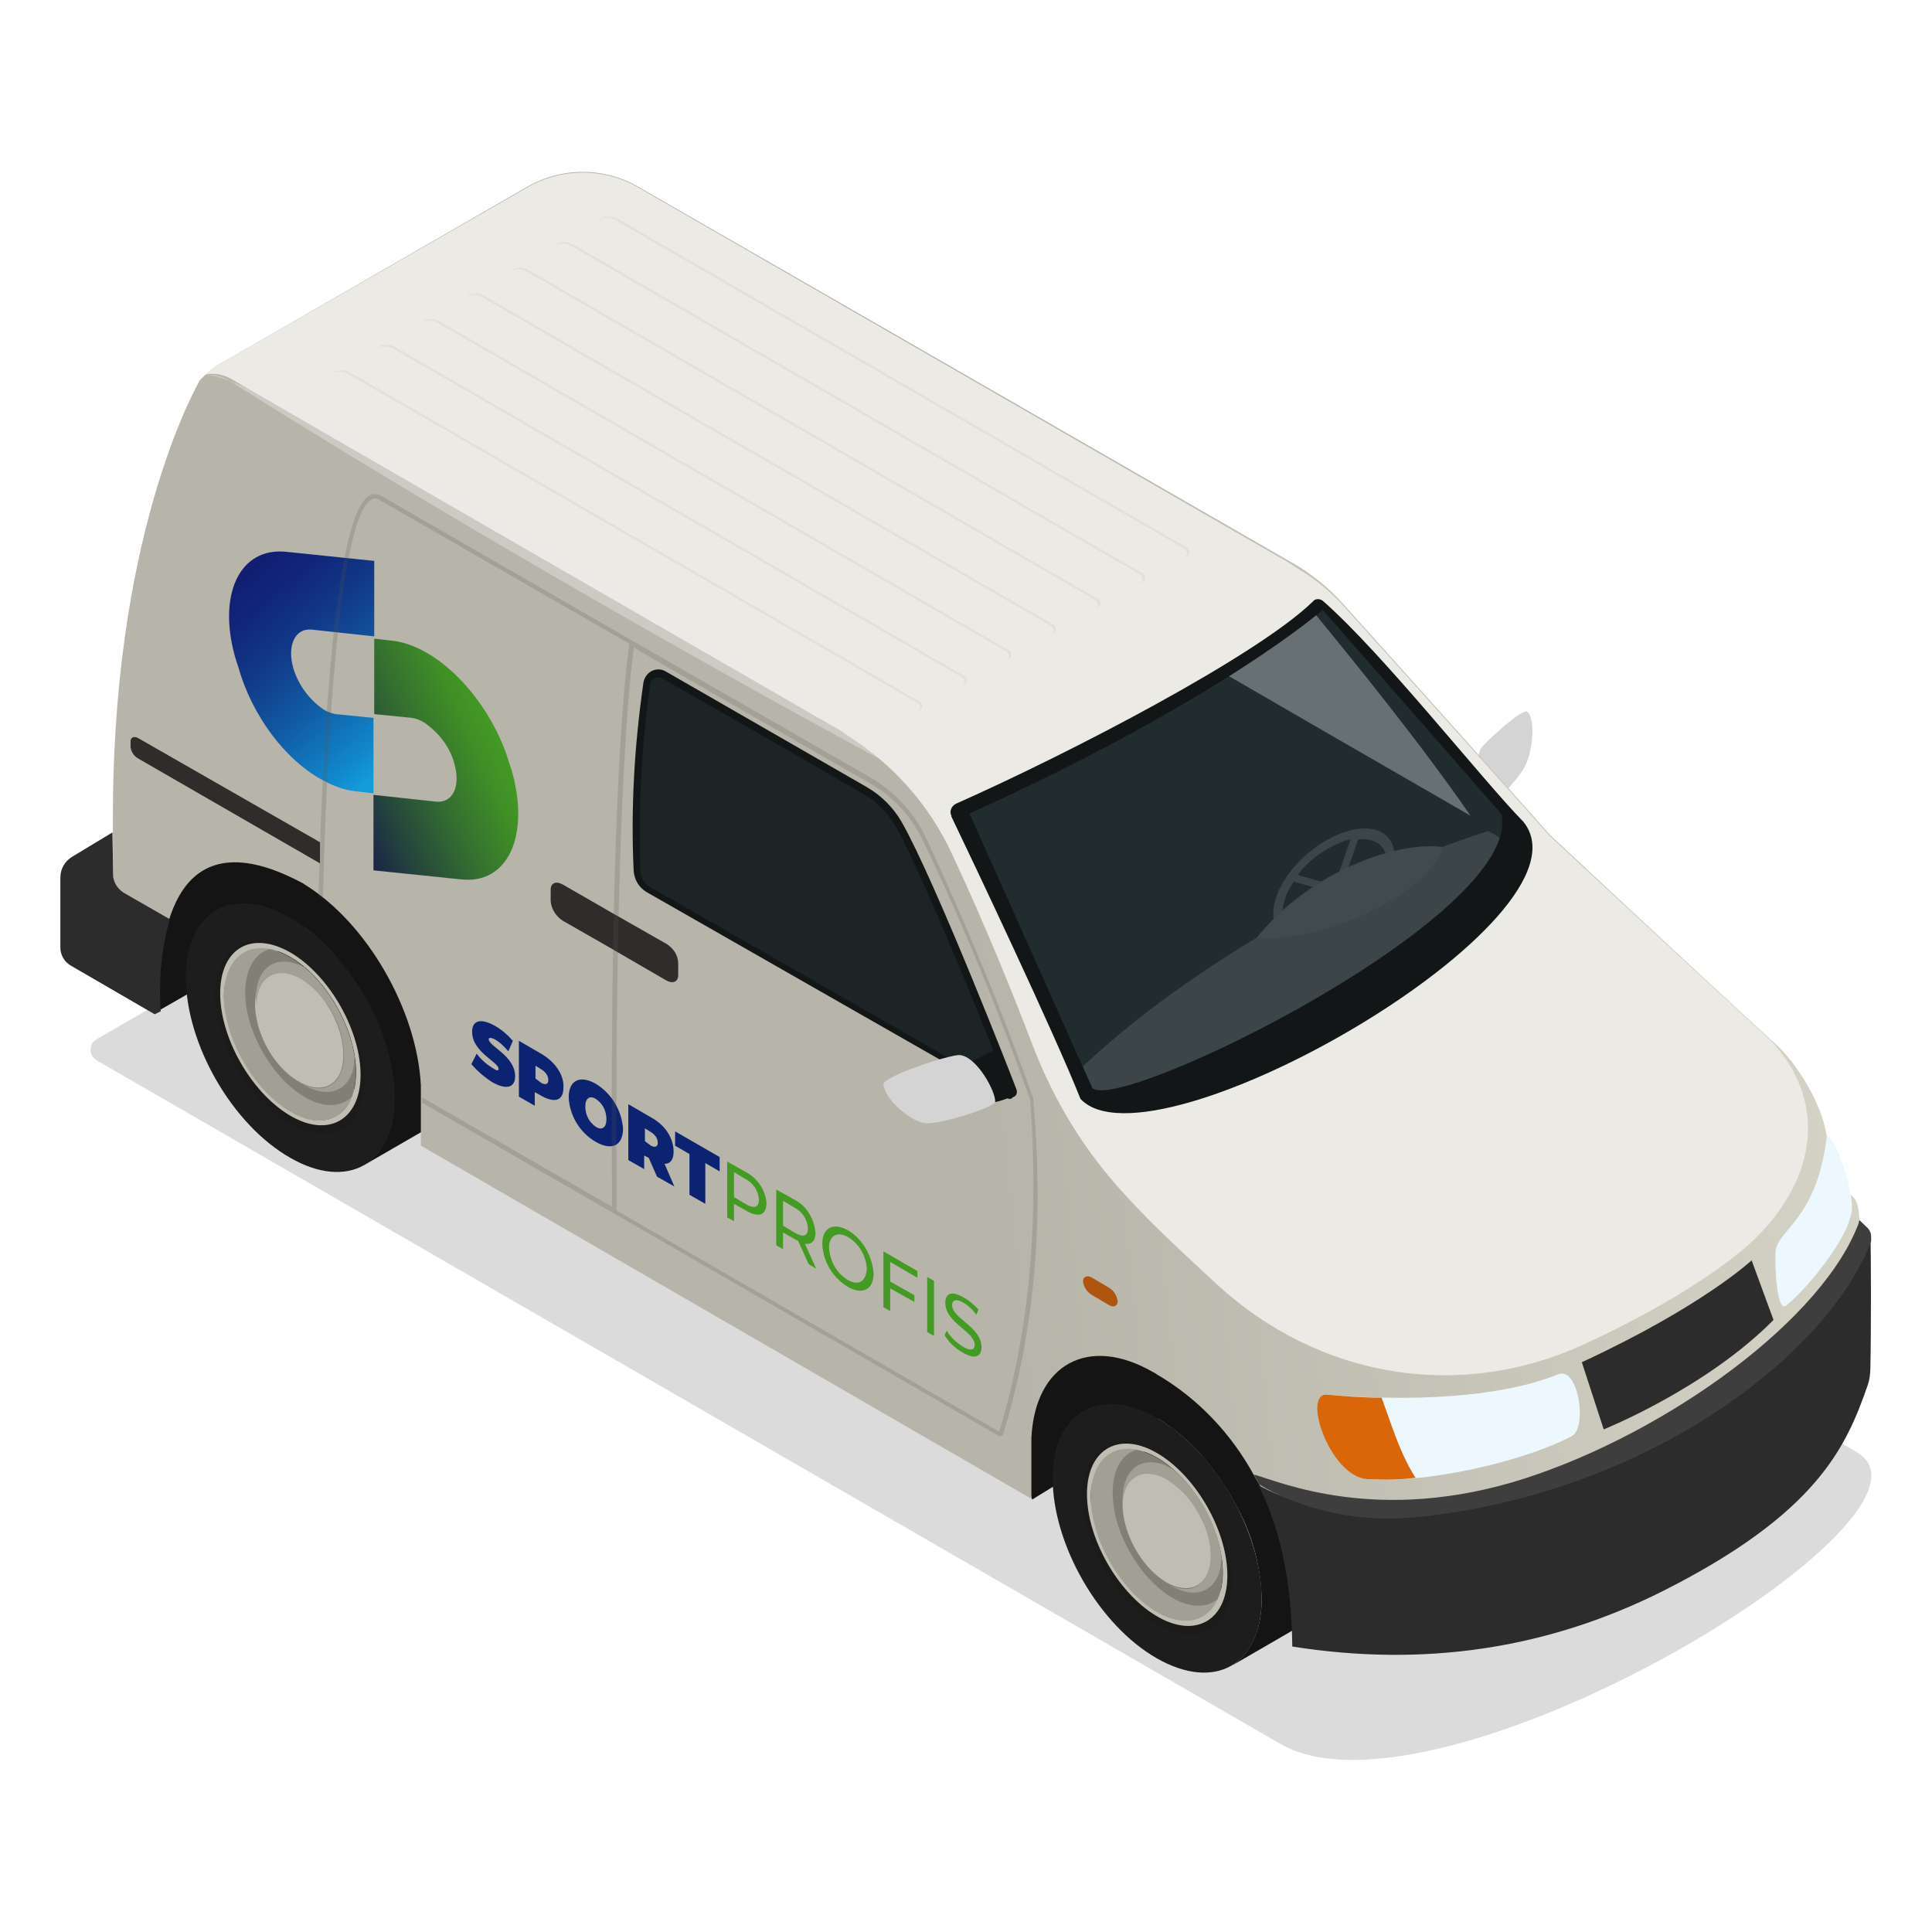 <svg version="1.1" id="Layer_1" xmlns="http://www.w3.org/2000/svg" xmlns:xlink="http://www.w3.org/1999/xlink" x="0" y="0" viewBox="0 0 256 256" xml:space="preserve"><style>.st1{fill:#d4d4d4}.st2{fill:#141414}.st3{fill:#1d1d1d}.st4{opacity:.5;fill:#1b1a19;enable-background:new}.st5{fill:#a29f95}.st6{fill:#c0beb2}.st8{fill:#828076}.st12{fill:#121616}.st14{fill:#c9c9c9}.st18{fill:#edf8fe}.st20{fill:#2f2c2c}.st21{fill:#0c2372}.st22{fill:#449b23}.st27{fill:#2d2c2c}</style><path id="Path_163" d="M246 192.4c14.5 8.4-55.5 50.6-76.3 38.7L12.8 140.5c-.8-.5-1-1.4-.6-2.2.1-.2.3-.4.6-.6l69.2-40 164 94.7z" opacity=".309" fill="#8c8b8b"/><g id="Group_10708"><g id="Group_10706"><g id="_8" transform="translate(11.166)"><path id="Path_164" class="st1" d="M185.1 99.1c.8-1 5.5-5.3 6.1-4.8 1.2 1 .7 5.7-.5 7.6-1 1.7-5.5 6.5-5.7 6-.4-1.2-.8-7.6.1-8.8z"/><g id="Group_10701"><path id="Path_165" class="st2" d="M27.6 106.7l-18.9 9.2c-2.7 1.6-.5 12.9 1.2 18l31.7-18.2c-3.8-3.5-8.7-6.3-14-9z"/><path id="Path_166" class="st2" d="M143.7 175.2c-.9-.8-1.8-1.7-2.7-2.6l-14 7.7c-2.8 1.6-3.2 13.9-1.4 18.4l14.3-8.8 9.6-7.8c-2-2.3-3.9-4.6-5.8-6.9z"/><g id="Group_10692" transform="translate(15.461 148.396)"><g id="Group_10691"><g id="Group_10685"><path id="Path_167" class="st2" d="M30.9-17.7c-1.4-3.1-3.2-5.9-5.4-8.4-1.7-2-3.8-3.7-6-5.1-3.8-2.2-7.3-2.4-9.8-1L2-27.8c2.5-1.5 6-1.3 9.8 1 2.3 1.4 4.3 3.1 6 5.1 2.2 2.5 4 5.4 5.4 8.4 1.5 3.3 2.3 6.8 2.4 10.4 0 4.4-1.6 7.4-4 8.9l7.6-4.4c2.5-1.4 4-4.5 4-8.9 0-3.6-.8-7.2-2.3-10.4z"/><path id="Path_168" class="st3" d="M11.8-26.8C4.2-31.2-2-27.7-2-18.9S4.1.6 11.8 5c7.6 4.4 13.9.9 13.9-7.9s-6.2-19.5-13.9-23.9z"/></g><path id="Path_169" class="st4" d="M11.8-22.3c-5.5-3.2-9.9-.6-10 5.7 0 6.3 4.4 14 9.9 17.1 5.5 3.2 9.9.6 10-5.7 0-6.3-4.4-13.9-9.9-17.1z"/><g id="Group_10687" transform="translate(7.25 15.529)"><path id="Path_170" class="st5" d="M.1-38.5h.4l2.5.3s.5.1.2.2c-1.8.5-3 2.3-3.1 5-.1 4.7 3.1 10.5 7.2 13 2.5 1.5 4.7 1.4 6.1.1.3-.3-.2.6-.2.6l-.8 1.5c-1.5 2.6-4.5 3.2-8.1 1.1-4.8-2.9-8.7-9.8-8.5-15.4.1-4 1.4-6.4 4.3-6.4z"/><g id="Group_10686"><path id="Path_171" class="st6" d="M4.8-37.6c5.1 3.1 9.2 10.4 9.1 16.3-.1 5.9-4.4 8.2-9.5 5.1s-9.2-10.4-9.1-16.3 4.3-8.2 9.5-5.1zm0 .6c-4.8-2.9-8.8-.8-9 4.8-.1 5.6 3.7 12.4 8.5 15.4s8.9.8 9-4.8c.1-5.6-3.7-12.5-8.5-15.4z"/></g></g><g transform="translate(8.117 16.66)" id="Group_10690"><defs><path id="SVGID_1_" d="M3.9-38.1c-4.8-2.9-8.8-.8-9 4.8-.1 5.6 3.7 12.4 8.5 15.4 4.8 2.9 8.9.8 9-4.8.1-5.6-3.7-12.5-8.5-15.4z"/></defs><clipPath id="SVGID_2_"><use xlink:href="#SVGID_1_" overflow="visible"/></clipPath><g id="Group_10689" clip-path="url(#SVGID_2_)"><g id="Group_10688" transform="translate(4.551 -.154)"><path id="Path_172" class="st8" d="M1.4-38.1c4.4 2.7 7.8 9 7.6 14.1-.2 5.1-3.9 7-8.2 4.3s-7.8-9-7.6-14.1c.2-5.1 3.9-7 8.2-4.3z"/><path id="Path_173" class="st6" d="M.6-35.3c3.2 2 5.7 6.6 5.6 10.4S3.4-19.7.1-21.7s-5.7-6.6-5.6-10.4c.2-3.8 2.9-5.2 6.1-3.2z"/><path id="Path_174" class="st5" d="M-5.4-32.8c.1-3.9 2.6-5.5 5.6-4.3.4.1.8.3 1.2.6 2.2 1.5 3.9 3.6 5 6 .9 1.8 1.3 3.7 1.3 5.7-.1 4.2-3.2 5.8-6.8 3.6l-.7-.4c3.2 2 5.9.6 6.1-3.2 0-1.7-.4-3.5-1.1-5-1-2.2-2.5-4-4.5-5.3-.3-.2-.7-.4-1-.5-2.7-1.1-4.9.4-5 3.7-.1-.1-.1-.9-.1-.9z"/></g></g></g></g></g><g id="Group_10700" transform="translate(199.815 254.833)"><g id="Group_10699"><g id="Group_10693"><path id="Path_176" class="st2" d="M-38.6-57.8c-1.4-3.1-3.2-5.9-5.4-8.4-1.7-2-3.8-3.7-6-5.1-3.8-2.2-7.3-2.4-9.8-1l-7.6 4.4c2.5-1.5 6-1.3 9.8 1 2.3 1.4 4.3 3.1 6 5.1 2.2 2.5 4 5.4 5.4 8.4 1.5 3.3 2.3 6.8 2.4 10.4 0 4.4-1.6 7.4-4 8.9l7.6-4.4c2.5-1.4 4-4.5 4-8.9-.1-3.6-.9-7.2-2.4-10.4z"/><path id="Path_177" class="st3" d="M-57.6-66.9c-7.6-4.4-13.9-.9-13.9 7.9s6.1 19.5 13.8 23.9 13.9.9 13.9-7.9-6.2-19.5-13.8-23.9z"/></g><path id="Path_178" class="st4" d="M-57.6-62.4c-5.5-3.2-9.9-.6-10 5.7s4.4 14 9.9 17.1c5.5 3.2 9.9.6 10-5.7 0-6.3-4.4-13.9-9.9-17.1z"/><g id="Group_10695" transform="translate(7.25 15.531)"><path id="Path_179" class="st5" d="M-69.4-78.6h.4l2.5.3s.5.1.2.2c-1.8.5-3 2.3-3.1 5-.1 4.7 3.1 10.5 7.2 13 2.5 1.5 4.7 1.4 6.1.1.3-.3-.2.7-.2.7l-.8 1.5c-1.5 2.6-4.5 3.2-8.1 1.1-4.8-2.9-8.7-9.8-8.5-15.4.1-4.1 1.4-6.5 4.3-6.5z"/><g id="Group_10694"><path id="Path_180" class="st6" d="M-64.7-77.7c5.1 3.1 9.2 10.4 9.1 16.3-.1 5.9-4.4 8.2-9.5 5.1-5.1-3.1-9.2-10.4-9.1-16.3.1-5.9 4.4-8.2 9.5-5.1zm0 .6c-4.8-2.9-8.8-.8-9 4.8-.1 5.6 3.7 12.4 8.5 15.4 4.8 2.9 8.8.8 9-4.8.1-5.6-3.7-12.5-8.5-15.4z"/></g></g><g transform="translate(8.122 16.661)" id="Group_10698"><defs><path id="SVGID_3_" d="M-65.6-78.2c-4.8-2.9-8.8-.8-9 4.8-.1 5.6 3.7 12.4 8.5 15.4 4.8 2.9 8.8.8 9-4.8.2-5.6-3.6-12.5-8.5-15.4z"/></defs><clipPath id="SVGID_4_"><use xlink:href="#SVGID_3_" overflow="visible"/></clipPath><g id="Group_10697" clip-path="url(#SVGID_4_)"><g id="Group_10696" transform="translate(4.547 -.151)"><path id="Path_181" class="st8" d="M-68-78.2c4.4 2.7 7.8 9 7.6 14.1s-3.9 7-8.2 4.3-7.8-9-7.6-14.1c.1-5.1 3.8-7 8.2-4.3z"/><path id="Path_182" class="st6" d="M-68.8-75.4c3.2 2 5.7 6.6 5.6 10.4-.1 3.7-2.8 5.2-6.1 3.2-3.2-2-5.7-6.6-5.6-10.4s2.8-5.2 6.1-3.2z"/><path id="Path_183" class="st5" d="M-74.9-72.9c.1-3.9 2.6-5.5 5.6-4.3l1.2.6c2.2 1.5 3.9 3.6 5 6 .9 1.8 1.3 3.7 1.3 5.7-.1 4.2-3.2 5.8-6.8 3.6l-.7-.4c3.2 2 5.9.6 6.1-3.2 0-1.7-.4-3.5-1.2-5-1-2.2-2.5-4-4.5-5.3-.3-.2-.7-.4-1-.5-2.7-1.1-4.9.4-5 3.7v-.9z"/></g></g></g></g></g><linearGradient id="Path_185_1_" gradientUnits="userSpaceOnUse" x1="-12.345" y1="2469.819" x2="-12.791" y2="2469.782" gradientTransform="matrix(371.354 0 0 -294.175 4815.024 726667.375)"><stop offset="0" stop-color="#d5d2c6"/><stop offset=".69" stop-color="#b7b4a9"/></linearGradient><path id="Path_185" d="M235.2 161.6c0-.8-.1-1.6-.4-2.4-.3-.6-.8-1-1.4-1.2-.7-.4-.8-.3-1-1.1-.6-2.1-1-4.1-1.7-7.3-.9-4.2-4.1-8.9-6.3-11-8.8-8-30.2-28-30.2-28-.4-.5-20.1-22.5-27.5-30.7-1.8-2-4-3.8-6.4-5.2L73.5 24.8c-4.6-2.7-10.3-2.7-14.9 0l-39.9 23c-1 .5-2 1.2-2.8 2l-.6.6c0 .1-11.2 18.8-11.5 56.2-.1 18.6.5 23.9 6.1 27.1-.1-8.5 1.1-26.1 18.8-16.8.2.1.4.2.5.3 8.3 5.1 14.9 16.7 15.4 26.6v8l80.9 46.8v-8.1c.5-9.8 7.6-13.6 16.1-8.7.2.1.4.2.5.3 5.5 3.2 9.9 7.9 12.9 13.4 3.7 6.9 10.9 11 18.6 10.3 14.7-1.4 37.4-6.2 53.7-21.8 5-4.8 7.8-11.5 7.8-18.4l.1-4zm-84.3-72.4c4.7-2.6 11.5-8 12.7-9 7.4 6.4 20.7 25.8 23.8 30l-36.5-21z" fill="url(#Path_185_1_)"/><path id="Path_186" d="M223.4 137.8c-9.3-8.5-29.2-27-29.2-27-.4-.5-20.1-22.5-27.5-30.7-1.6-1.7-3.4-3.2-5.3-4.4l-.2-.1c-.6-.4-1.2-.8-1.7-1.1l-86-49.6c-4.6-2.7-10.3-2.7-14.9 0l-16.9 9.7-23 13.2c-1 .5-1.9 1.2-2.8 1.9 0 0 1.6-.7 3.9.7 11.2 6.5 70 40.4 79 45.6.8.4 1.6.9 2.4 1.5 6 3.8 10.8 9.2 13.8 15.7 4.5 9.6 8.3 19.1 10.7 25.4 2.8 7.3 6.9 14 12.2 19.7 3.8 4.2 7.9 7.9 12.2 11.9 13.5 12.4 32.2 15.6 48.9 7.8 7.6-3.5 16.5-8.5 21.9-13.4 9-8.5 10-18.9 2.5-26.8zm-72.5-48.6c4.7-2.6 11.5-8 12.7-9 7.4 6.4 20.7 25.8 23.8 30l-36.5-21z" fill="#ebeae5"/><path id="Path_187" class="st12" d="M189.5 108.5c-4.9-5.8-10.3-11.2-15-17.3-.6-.6-7.4-8.2-9.9-10.6-.3-.6-1.5-.4-1.8.4 5.5 6.7 14.2 17.4 20.9 27.1l-18.2-10.5-15.2-8.8c-1.4 1-3 1.8-4.5 2.6-4.4 3-9.1 5.6-13.9 7.7-4.9 2.7-10 5.1-15.3 7.2-.1 0 16.9 37.7 16.9 37.7 1.1 2 3.4 2.7 5.6 2.1 7.9-2.1 27.2-8.8 45.9-25.4 2.9-2.3 7.3-8.9 4.5-12.2z"/></g><g id="Group_10702" transform="translate(205.68 139.529)" opacity=".5"><path id="Path_188" class="st14" d="M-38.6-29.3c-4.4 1.4-8.6 5.7-9.4 9.6-.8 3.9 2.1 5.9 6.4 4.5s8.6-5.7 9.4-9.6c.8-3.9-2-5.9-6.4-4.5zm-.1 1.2c.3-.1.5-.1.8-.2l-2.1 6.1-4.9-1.4c1.6-2.1 3.8-3.6 6.2-4.5zm5.5 3.9c-.7 3.3-4.3 7.1-8.1 8.3-3.8 1.2-6.2-.5-5.5-3.8.3-1.1.7-2.1 1.4-3l6 1.7 2.5-7.3c2.7-.3 4.3 1.3 3.7 4.1z"/><path id="Path_189" class="st14" d="M-18.1-24.3c.1-1.5 1.8-1.9 1.2-3.2-.1-.3-2.6-2-2.8-1.9C-39.8-23-61-10-73.7 2.1c2.8 6.9 5.9 2.1 8.8 3.2.2 0 28-9.7 46.8-29.6z"/><path id="Path_190" d="M-25.7-27.3c-1.6 5.9-14.8 12.5-24.7 12.1 3-3.7 6.8-6.7 11.1-8.9 8.4-4.2 13.6-3.2 13.6-3.2z" fill="#e5e5e5"/></g><path id="Path_191" d="M163.9 80.2c-12.3 10.2-29.2 18.7-47.7 27.3l.9 1.8 16.4 35c1.1 2 3.4 2.7 5.6 2.1 7.9-2.1 27.2-8.8 45.9-25.4 2.9-2.6 7.1-8.7 4.1-11.8L165.3 81l-1.4-.8z" opacity=".7" fill="#273638"/><path id="Path_192" class="st12" d="M122.7 145.6c-.2 0-.3 0-.4-.1l-47.8-27.3c-1-.6-1.6-1.6-1.7-2.8-.4-8.3.1-16.7 1.3-25 .2-1 1-1.7 2-1.7.3 0 .7.1 1 .3l26.6 15.3c1.9 1.1 3.5 2.7 4.6 4.6 4.5 7.9 14.8 34.3 15.2 35.4.2.5 0 1-.5 1.1-.1.2-.2.2-.3.2z"/><path id="Path_193" d="M107.5 109.5c-1-1.8-2.5-3.3-4.3-4.3-5.1-3-15.9-9.2-26.6-15.3-.5-.3-1.2-.1-1.5.4-.1.1-.1.2-.1.4-1.2 8.2-1.6 16.5-1.3 24.8 0 .8.5 1.6 1.2 2l47.7 27.3c.1-.1-10.6-27.3-15.1-35.3z" fill="#1d2425"/><path id="Path_194" class="st12" d="M120.5 139.2l-4.6 2.3-2.4 4.6 4.3.2c1.8.1 3.6-.3 5.3-1.1-.1-.1-1.7-4.1-2.6-6z"/><path id="Path_195" class="st1" d="M116 139.8c-1.2-.1-10.2 2.8-10.1 3.9.2 2 3.4 4.7 5.3 5.1 1.8.4 9.5-2.1 9.5-2.8.1-1.3-2.4-6-4.7-6.2z"/><path id="Path_196" class="st18" d="M195.3 182.1c-7.9 3.2-20 3.6-30.5 2.7-3.4-.3.3 10.8 5.3 11.2 6.9.6 19.9-2 27-5.7 2.1-1.1.9-9.3-1.8-8.2z"/><path id="Path_197" d="M176.2 195.5c-2-3.3-3-6.8-4.3-10.3-2.5 0-4.9-.2-7.2-.4-3.4-.3.3 10.8 5.3 11.2 2.2.1 4.3.1 6.5-.2-.1 0-.2-.1-.3-.3z" fill="#d96707"/><path id="Path_198" class="st20" d="M77.2 125.1L70 121l-6.6-3.8c-.9-.5-1.6-.2-1.6.7v1.5c.1 1.1.7 2 1.6 2.6l5.6 3.2 8.1 4.7c.9.5 1.6.2 1.6-.7v-1.5c0-1.1-.6-2-1.5-2.6z"/><path id="Path_199" class="st18" d="M234.2 160.6c-.3 1.2-.7 2.3-1.3 3.3-1.4 2.7-5 7.2-7.4 9.1-1.2.9-1.5-4.9-1.4-7.1.2-3 5.5-4.2 6.8-15.4 1.1 0 3.7 7.6 3.3 10.1z"/><path id="Path_200" class="st12" d="M190.7 108.9c-5.4-5.5-18.6-22.3-26.6-29.3-.4-.3-1-.3-1.3.1-7.4 7.2-32 20-47.3 26.8-.6.3-.9 1-.6 1.6v.1c2.6 5.4 13.7 28.8 17.1 37.4 9.5 10.3 69-23.9 58.7-36.7zm-57.1 35.3l-16.3-36.4c33.5-15.2 46.8-27 46.8-27s24.1 27.5 23.7 27.1c2.8 13.4-50.2 39.5-54.2 36.3z"/><g id="Group_10703" transform="translate(76.191 180.514)"><path id="Path_201" class="st21" d="M-21.8-44.6c-2-1.1-3-.6-3 .8 0 2.7 3.5 4 3.5 4.9 0 .3-.2.3-.8-.1-.8-.5-1.5-1.1-2.1-1.9l-.7 1.4c.8.9 1.7 1.7 2.8 2.4 2 1.1 3 .6 3-.8 0-2.7-3.5-4-3.5-4.9 0-.2.2-.3.8 0 .7.4 1.3 1 1.8 1.6l.6-1.4c-.7-.8-1.5-1.5-2.4-2"/><path id="Path_202" class="st21" d="M-16.4-37.6v-1.7l.8.5c.5.3.9.8.9 1.4 0 .5-.3.7-.9.4l-.8-.6m.9-3.2l-3.1-1.8v7.4l2.1 1.2v-1.8l.9.5c1.8 1 2.9.6 2.9-1.1.1-1.6-1-3.3-2.8-4.4"/><path id="Path_203" class="st21" d="M-8.4-31.2c-.9-.6-1.4-1.6-1.4-2.7s.6-1.5 1.4-1c.9.6 1.4 1.6 1.4 2.7s-.6 1.5-1.4 1m0-5.7c-2.1-1.2-3.6-.5-3.6 1.8.1 2.4 1.5 4.7 3.6 5.9 2.1 1.2 3.6.5 3.6-1.8-.2-2.4-1.5-4.6-3.6-5.9"/><path id="Path_204" class="st21" d="M-1.9-29.3V-31l.8.5c.5.3.9.8.9 1.4 0 .5-.3.7-.9.4l-.8-.6m.9-3.1l-3.1-1.8v7.4l2.1 1.2v-1.8l.6.3 1.1 2.5L2-23.3l-1.3-3c.8 0 1.2-.6 1.2-1.6 0-1.8-1.1-3.5-2.9-4.5"/><path id="Path_205" class="st21" d="M8-27.2l-5.9-3.4v1.9L4-27.6v5.4L6.1-21v-5.4L8-25.3v-1.9"/><path id="Path_206" class="st22" d="M9.9-21.9v-3.3l1.5.9c1 .5 1.7 1.5 1.8 2.7 0 1.1-.6 1.3-1.8.6l-1.5-.9m1.6-3.3L9-26.6v7.4l.9.5V-21l1.6.9c1.7 1 2.7.6 2.7-1-.1-1.7-1.2-3.3-2.7-4.1"/><path id="Path_207" class="st22" d="M16.4-18.1v-3.3l1.5.9c1 .5 1.7 1.5 1.8 2.7 0 1.1-.6 1.3-1.8.6l-1.5-.9m1.6-3.4l-2.5-1.4v7.4l.9.5v-2.2l1.6.9c.1.1.3.1.4.2l1.4 3.1 1 .6-1.5-3.3c.9.1 1.4-.4 1.4-1.5-.2-1.9-1.2-3.5-2.7-4.3"/><path id="Path_208" class="st22" d="M25-10.9c-1.5-.9-2.4-2.5-2.5-4.3 0-1.6 1.1-2.2 2.5-1.4 1.5.9 2.4 2.5 2.5 4.2-.1 1.7-1.1 2.3-2.5 1.5m0-6.6c-2-1.1-3.4-.3-3.4 1.8.1 2.4 1.4 4.5 3.4 5.7 1.9 1.1 3.4.4 3.4-1.8-.2-2.3-1.4-4.5-3.4-5.7"/><path id="Path_209" class="st22" d="M34.2-12.1l-4.5-2.6v7.4l.9.5v-3L33.8-8v-.9l-3.2-1.8v-2.6l3.6 2.1v-.9"/><path id="Path_210" class="st22" d="M36.4-10.8l-.9-.5V-4l.9.5v-7.3"/><path id="Path_211" class="st22" d="M40.3-8.6c-1.7-1-2.4-.4-2.4.7 0 2.7 3.9 3.8 3.9 5.6 0 .6-.5.9-1.6.2-.8-.5-1.6-1.2-2.1-2.1l-.3.6c.6 1 1.5 1.8 2.4 2.3 1.7 1 2.5.5 2.5-.7 0-2.7-3.9-3.8-3.9-5.6 0-.6.5-.9 1.5-.3.7.4 1.3 1 1.7 1.6l.3-.7c-.5-.5-1.2-1.2-2-1.6"/></g><g id="Group_10704" transform="translate(24.722 80.623)"><linearGradient id="Path_212_1_" gradientUnits="userSpaceOnUse" x1="-68.275" y1="2404.084" x2="-68.603" y2="2404.727" gradientTransform="matrix(30.785 0 0 -51.474 2113.855 123772.219)"><stop offset="0" stop-color="#129bdb"/><stop offset=".11" stop-color="#1187ca"/><stop offset=".394" stop-color="#115aa4"/><stop offset=".647" stop-color="#113988"/><stop offset=".858" stop-color="#112578"/><stop offset="1" stop-color="#111e72"/></linearGradient><path id="Path_212" d="M13.7-6.3L2.1-7.5c-6.3-.7-9.3 5.8-6.7 14.4l.3.9C-2.5 14.2 1.9 20 6.6 22.6c1.4.8 2.9 1.4 4.4 1.6l2.6.3v-10l-5-.5c-.6-.1-1.1-.3-1.6-.6-1.9-1.3-3.3-3.2-4-5.4-.9-3.1.2-5.4 2.4-5.2l8.3.9v-10" fill="url(#Path_212_1_)"/><linearGradient id="Path_213_1_" gradientUnits="userSpaceOnUse" x1="-68.744" y1="2404.711" x2="-69.29" y2="2404.293" gradientTransform="matrix(30.791 0 0 -51.469 2144.871 123780.61)"><stop offset="0" stop-color="#449b23"/><stop offset=".148" stop-color="#3f8f26"/><stop offset=".411" stop-color="#35712f"/><stop offset=".754" stop-color="#23413e"/><stop offset="1" stop-color="#161b4b"/></linearGradient><path id="Path_213" d="M20.7 5.9c-1.4-.8-2.9-1.4-4.4-1.6L13.7 4v10l5 .5c.6.1 1.1.3 1.6.6 1.9 1.3 3.4 3.2 4 5.4.9 3.1-.2 5.3-2.4 5.1l-8.3-.9v10l11.6 1.2c6.2.7 9.2-5.8 6.7-14.5l-.3-.9c-1.8-6.1-6.2-11.9-10.9-14.6" fill="url(#Path_213_1_)"/></g></g><path id="Path_214" d="M136.9 145.5c-4.2-11.8-9-23.4-14.3-34.7-1.6-3.3-4.2-6-7.3-7.8L83.8 84.9 50.5 65.7c-.5-.3-1.1-.3-1.6 0-5.2 3-6.4 41.6-6.7 53 .2.2.4.3.6.4.4-18.6 2-50.4 6.4-52.9.3-.2.7-.2 1 0l33.2 19.1c-.3 2-2.7 18.4-2.3 74.6l-25.2-14.5v.7l25.3 14.6 51.2 29.6h.2c.2-.1.3-.1.3-.2 4.1-13.3 5.5-27.9 4-44.6zm-4.5 44.2l-50.7-29.3c-.3-54.7 1.9-71.8 2.3-74.6l4.6 2.7 26.5 15.2c3.1 1.7 5.6 4.4 7.1 7.5 5.4 11.2 10.1 22.7 14.3 34.5 1.2 16.3-.1 30.8-4.1 44z" opacity=".2" fill="#575752"/><path id="Path_215" d="M118.5 100.9c-5.8-4.7-86.9-53.5-91.4-51.1.7-.3 2.3-.2 4 1.1 43.1 27.1 87 50.5 87 50.5 1.2.8 2.4 1.7 3.5 2.6-.9-1.2-2-2.2-3.1-3.1z" opacity=".4" fill="#ececec"/><g id="Group_10705" transform="translate(253.735 222.775)"><path id="Path_216" class="st27" d="M-5.9-58.9c0-.5-.2-.9-.5-1.2-.5-.5-1-.9-1-1C-7.4-39.4-63.8-12.9-87-26c2.7 5.3 4.4 12.2 4.5 21.4 17.1 2.7 33.5.5 49.2-7.4 20.4-10.3 24.2-19.1 27-27.1.3-.8.4-1.7.4-2.5.1-4.1.1-15.6 0-17.3z"/><path id="Path_217" d="M-5.8-58.3v-.6c0-.5-.2-.9-.5-1.2-.5-.5-1-.9-1-1C-11.9-48-32.8-33-51.6-26.9c-19.5 6.3-32.7.4-36-.5l.7 1.3c1.1.7 2.3 1.3 3.5 1.8 5.7 2.4 11.8 3.2 17.9 2.5 30.6-3.3 54.1-21.7 59.7-36.5z" fill="#3f3e3e"/></g><path id="Path_218" class="st27" d="M209.6 180.5l2.9 8.9S226 184 235 174.9l-2.9-7.9s-6.5 6.1-22.5 13.5z"/><path id="Path_219" class="st27" d="M22.5 121.8l-6.1-3.5c-.8-.5-1.4-1.4-1.4-2.3l-.1-5.7-5.3 3.2c-1 .6-1.6 1.6-1.6 2.8v9.3c0 .9.5 1.8 1.3 2.3l11.2 6.5.8-.4c-.3-4.3.1-8.3 1.2-12.2z"/></g><path id="Path_220" d="M146.9 172.9l-2.2-1.3c-.7-.4-1.1-1.1-1.2-1.8 0-.6.5-.9 1.2-.5l2.2 1.3c.7.4 1.1 1.1 1.2 1.8 0 .7-.6.9-1.2.5z" fill="#af5510"/><path id="Path_221" class="st20" d="M18.3 100.5l24.1 13.9v-2.8L18.3 97.8c-.5-.3-1-.1-1 .4v.8c.1.7.5 1.2 1 1.5z"/><g id="Group_10707" transform="translate(57.74 9.471)"><path id="Path_222" d="M69.9 81.3c-.1 0-.1.1-.2.1.5-.4.5-.9-.1-1.2L-5.7 36.7c-.7-.3-1.4-.4-2.1-.1l.1-.1c.7-.4 1.6-.4 2.3 0L69.9 80c.4.1.6.5.4.9 0 .2-.2.4-.4.4zM64 83.4l-75.3-43.5c-.7-.4-1.6-.4-2.3 0l-.1.1c.7-.3 1.5-.3 2.1.1l75.3 43.5c.6.3.6.9.1 1.2.1 0 .1 0 .2-.1.4-.1.6-.5.4-.9 0-.2-.2-.3-.4-.4zm11.8-6.8L.5 33.1c-.7-.4-1.6-.4-2.3 0l-.1.1c.7-.3 1.5-.3 2.1.1l75.3 43.5c.6.3.6.9.1 1.2.1 0 .1 0 .2-.1.4-.1.6-.5.4-.9 0-.2-.2-.3-.4-.4zm17.7-10.2L18.2 22.9c-.7-.4-1.6-.4-2.3 0l-.1.1c.7-.3 1.5-.3 2.1.1l75.3 43.5c.6.3.6.9.1 1.2.1 0 .1 0 .2-.1.4-.1.6-.5.4-.9 0-.2-.2-.4-.4-.4zm5.9-3.4L24.1 19.5c-.7-.4-1.6-.4-2.3 0l-.1.1c.7-.3 1.5-.3 2.1.1l75.3 43.5c.6.3.6.9.1 1.2.1 0 .1 0 .2-.1.4-.1.6-.5.4-.9 0-.2-.2-.4-.4-.4zM81.7 73.2L6.4 29.7c-.7-.4-1.6-.4-2.3 0l-.1.1c.7-.3 1.5-.3 2.1.1l75.3 43.5c.6.3.6.9.1 1.2.1 0 .1 0 .2-.1.4-.1.6-.5.4-.9 0-.2-.2-.3-.4-.4zm5.9-3.4L12.3 26.3c-.7-.4-1.6-.4-2.3 0l-.1.1c.7-.3 1.5-.3 2.1.1L87.3 70c.6.3.6.9.1 1.2.1 0 .1 0 .2-.1.4-.1.6-.5.4-.9 0-.2-.2-.3-.4-.4z" opacity=".2" fill="#bfbcb2"/></g></g></svg>